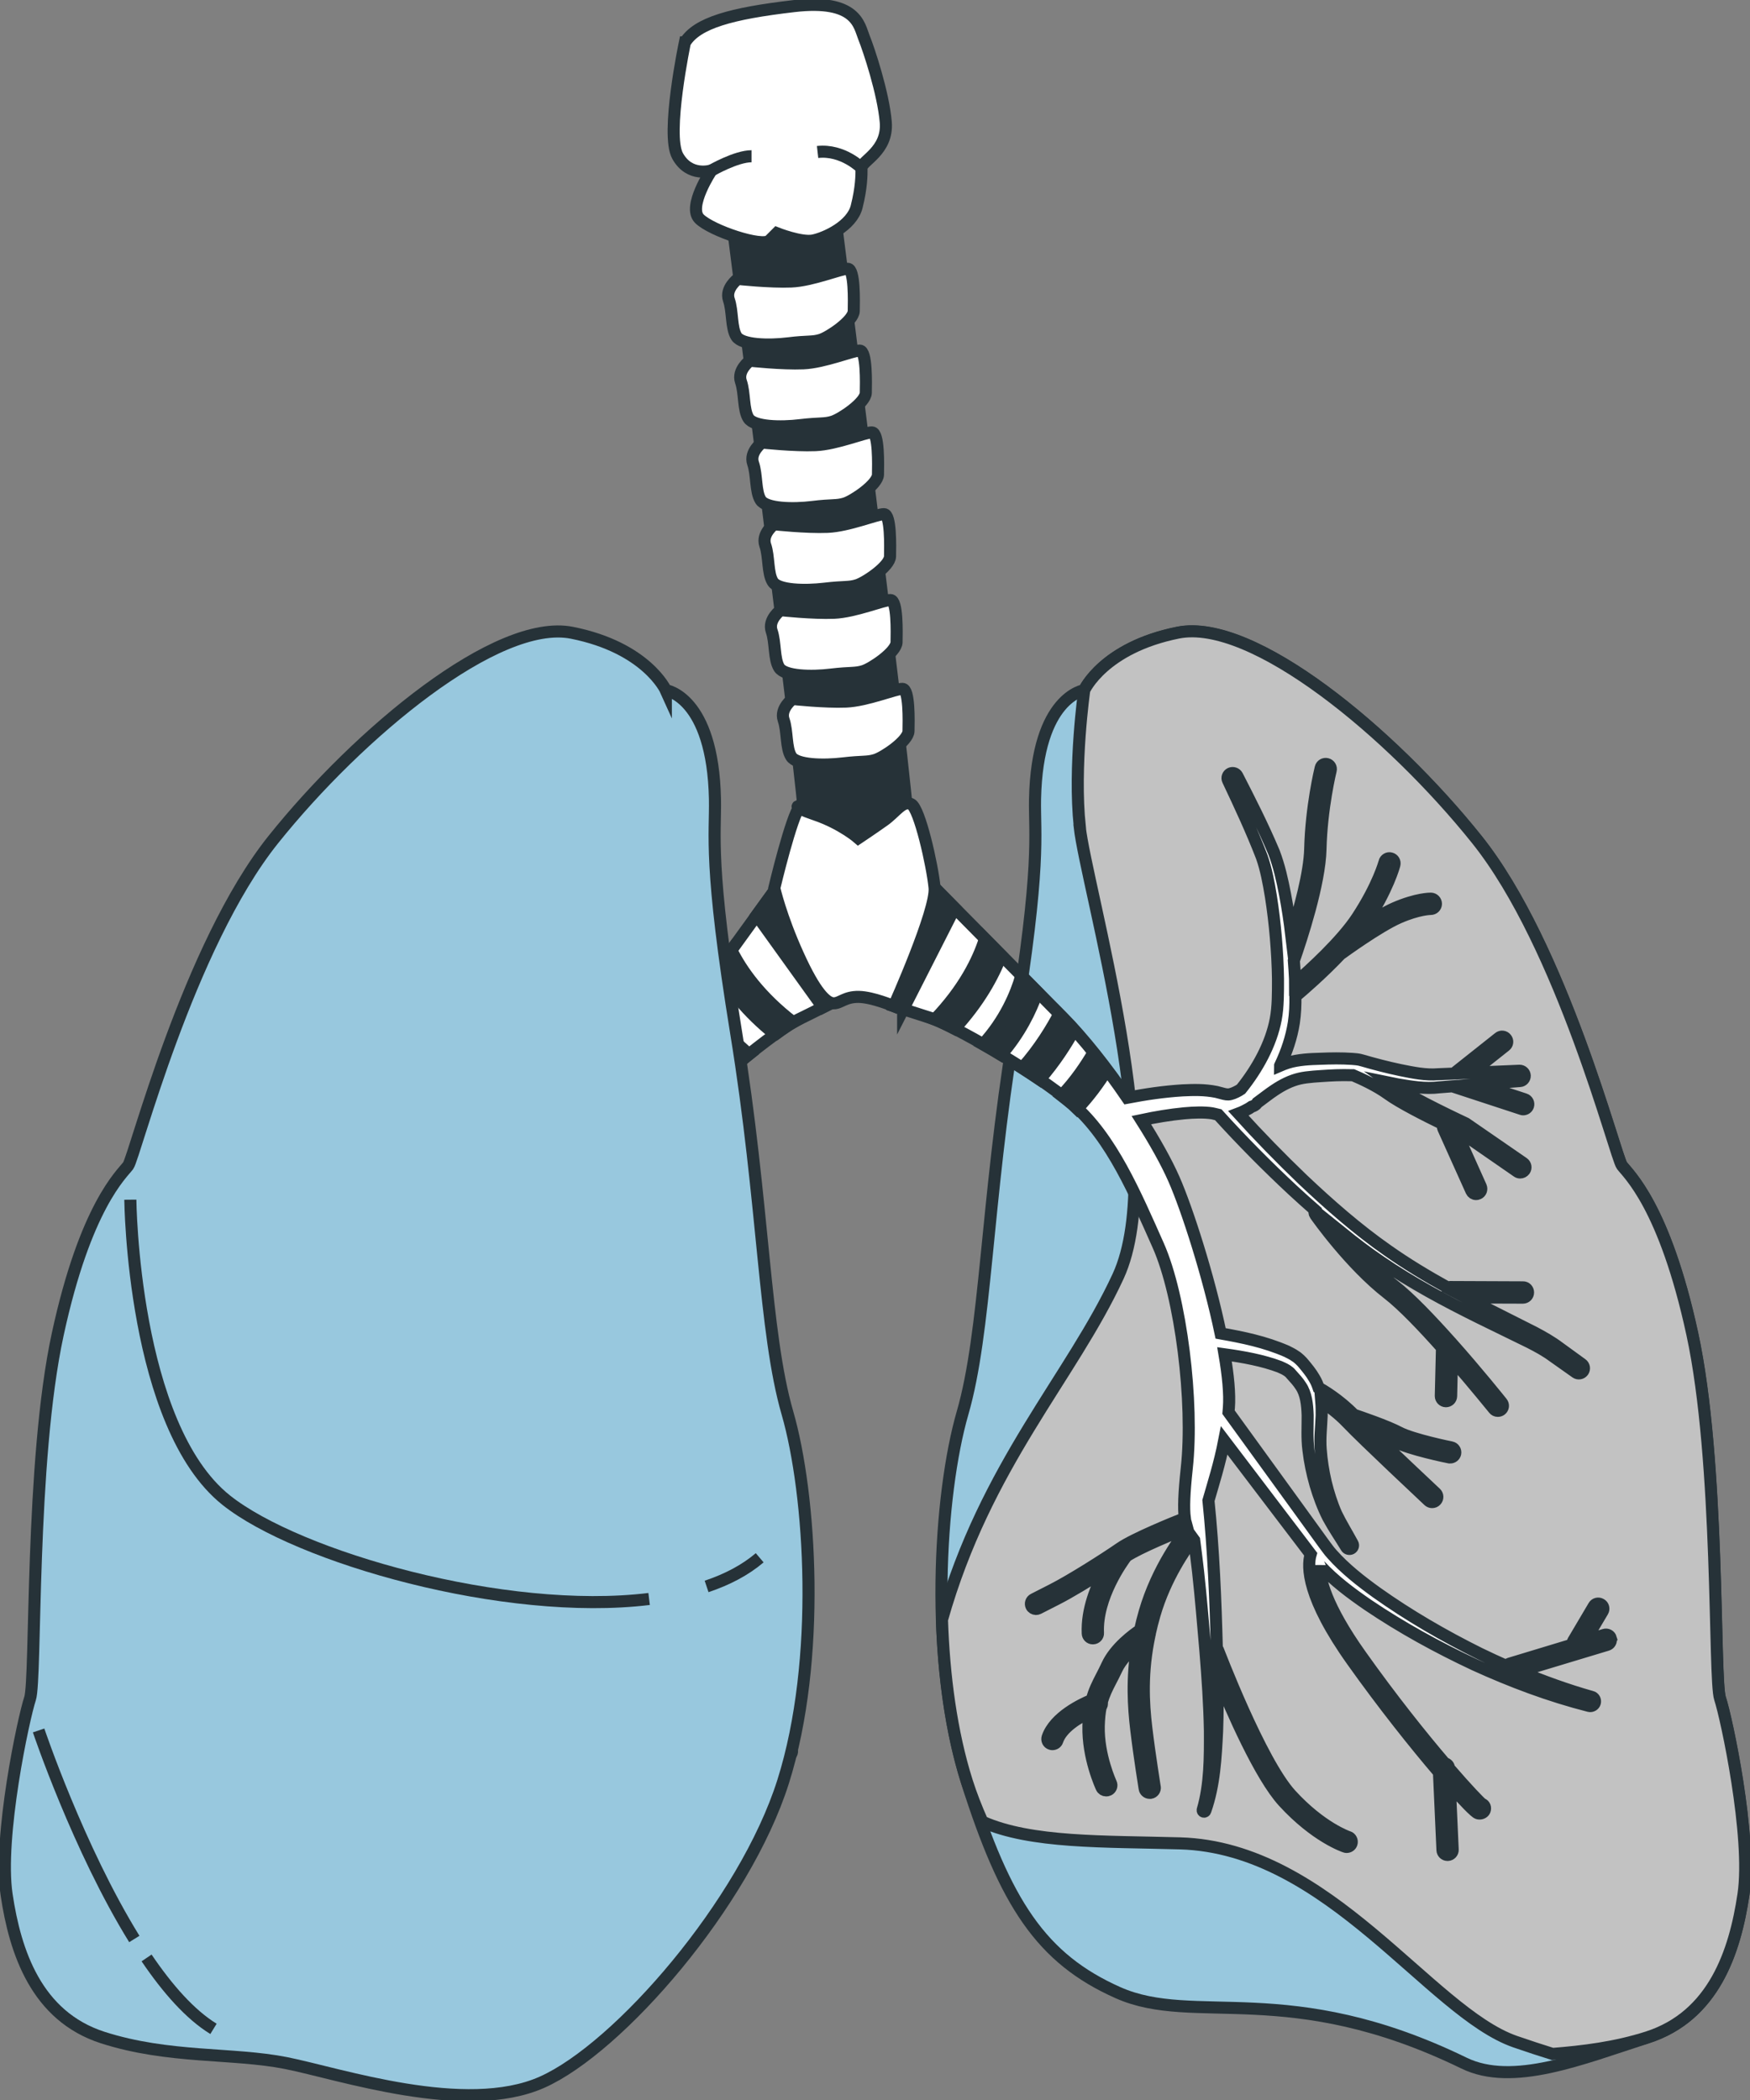 <svg width="145" height="174" viewBox="0 0 145 174" fill="none" xmlns="http://www.w3.org/2000/svg">
<rect x="0" y="0" width="145" height="174" fill="#808080" stroke="none"/>
<g id="Lungs" clip-path="url(#clip0_1_5420)">
<g id="Group">
<path id="Vector" d="M89.83 57.198C89.83 57.198 91.418 53.663 97.607 52.431C103.796 51.191 115.287 60.732 122.355 69.565C129.422 78.397 133.847 95.877 134.378 96.585C134.91 97.294 137.916 99.943 140.213 110.538C142.51 121.134 141.978 139.153 142.51 140.74C143.042 142.326 145.161 152.221 144.452 156.987C143.743 161.754 141.978 167.052 136.498 168.823C131.018 170.586 125.345 172.913 121.299 170.941C106.786 163.879 99.009 167.937 92.642 165.111C86.276 162.285 83.294 157.696 80.111 147.624C76.928 137.559 77.814 123.783 79.757 117.068C81.699 110.353 81.699 99.758 83.996 85.627C86.292 71.497 85.704 69.218 85.76 66.199C85.938 57.721 89.83 57.19 89.83 57.19V57.198Z" fill="#98C8DE" stroke="#263238" stroke-miterlimit="10"/>
<path id="Vector_2" d="M89.459 68.494C89.991 73.437 96.881 96.577 92.642 105.756C88.774 114.129 81.682 121.352 78.048 134.202C78.201 138.807 78.813 143.517 80.111 147.615C80.457 148.702 80.893 149.821 81.392 150.941C85.413 152.736 91.474 152.559 97.775 152.736C110.146 153.09 118.454 166.689 125.53 169.161C126.65 169.548 127.681 169.886 128.64 170.184C131.163 169.982 133.814 169.668 136.506 168.807C141.986 167.044 143.75 161.746 144.46 156.971C145.169 152.205 143.049 142.309 142.517 140.723C141.986 139.137 142.517 121.118 140.221 110.522C137.924 99.927 134.918 97.278 134.386 96.569C133.854 95.861 129.438 78.381 122.363 69.549C115.295 60.716 103.803 51.183 97.614 52.415C91.425 53.655 89.838 57.181 89.838 57.181C89.838 57.181 88.935 63.542 89.467 68.486L89.459 68.494Z" fill="#C2C2C2" stroke="#263238" stroke-miterlimit="10"/>
</g>
<g id="Group_2">
<g id="Group_3">
<path id="Vector_3" d="M133.468 135.739C133.404 135.514 133.162 135.385 132.936 135.458L131.349 135.941L132.791 133.509C132.912 133.308 132.847 133.042 132.638 132.929C132.436 132.809 132.171 132.873 132.058 133.082L130.357 135.957C130.301 136.053 130.285 136.166 130.309 136.263L125.071 137.849C124.966 137.881 124.885 137.954 124.829 138.042C124.08 137.712 123.338 137.366 122.605 137.012C119.639 135.538 116.746 133.863 114.063 131.955C112.733 130.997 111.427 129.966 110.38 128.791C110.106 128.493 109.92 128.211 109.663 127.873L108.929 126.859L107.455 124.822L101.789 117.004C101.797 116.883 101.813 116.762 101.822 116.641C101.91 115.506 101.757 113.952 101.459 112.213C103.03 112.43 104.626 112.72 106.02 113.244C106.205 113.332 106.415 113.413 106.56 113.509C106.641 113.558 106.721 113.606 106.761 113.646C106.81 113.686 106.874 113.727 106.955 113.831C107.277 114.186 107.575 114.508 107.785 114.846C108.22 115.49 108.317 116.351 108.349 117.261C108.357 118.147 108.285 119.178 108.414 120.152C108.526 121.126 108.728 122.084 108.994 123.018C109.268 123.952 109.606 124.862 110.049 125.739C110.533 126.633 111.049 127.366 111.548 128.195C111.629 128.332 111.806 128.38 111.951 128.308C112.096 128.227 112.153 128.05 112.072 127.905C111.629 127.084 111.097 126.223 110.718 125.434C110.348 124.596 110.066 123.702 109.848 122.809C109.638 121.907 109.493 120.989 109.429 120.079C109.356 119.161 109.469 118.292 109.509 117.277C109.509 116.907 109.51 116.513 109.477 116.11C110.049 116.488 110.888 117.092 111.637 117.881C112.991 119.306 118.156 124.137 118.374 124.347C118.455 124.419 118.551 124.459 118.656 124.459C118.777 124.459 118.89 124.419 118.978 124.322C119.14 124.153 119.132 123.88 118.962 123.719C118.922 123.678 115.642 120.611 113.587 118.614C114.304 118.88 115.078 119.194 115.562 119.451C116.754 120.079 119.937 120.731 120.074 120.756C120.099 120.756 120.123 120.756 120.147 120.764C120.348 120.764 120.534 120.627 120.574 120.426C120.622 120.192 120.469 119.975 120.244 119.926C120.211 119.926 117.044 119.274 115.956 118.702C114.893 118.139 112.652 117.382 112.177 117.221C110.944 115.957 109.582 115.16 109.252 114.983C109.163 114.717 109.058 114.459 108.905 114.21C108.631 113.727 108.301 113.34 107.994 112.97C107.866 112.809 107.543 112.487 107.326 112.366C107.084 112.189 106.85 112.092 106.608 111.963C104.787 111.174 102.99 110.812 101.137 110.482C100.145 105.724 98.364 100.184 97.268 97.696C96.656 96.303 95.697 94.588 94.569 92.809C95.745 92.559 96.938 92.358 98.115 92.245C98.92 92.173 99.75 92.141 100.435 92.245C100.508 92.254 100.701 92.31 100.943 92.366C102.917 94.54 104.964 96.609 107.108 98.606C107.712 99.162 108.325 99.717 108.945 100.257C108.897 100.385 108.897 100.538 108.986 100.659C109.099 100.828 111.879 104.765 114.981 107.173C116.222 108.131 117.915 109.91 119.478 111.666L119.381 115.667C119.381 115.901 119.559 116.094 119.8 116.102C120.034 116.102 120.228 115.925 120.236 115.683L120.308 112.608C122.202 114.781 123.741 116.706 123.773 116.738C123.854 116.843 123.975 116.899 124.096 116.899C124.192 116.899 124.289 116.875 124.37 116.81C124.555 116.665 124.587 116.4 124.434 116.215C124.297 116.046 122.42 113.694 120.252 111.263C120.228 111.231 120.203 111.199 120.171 111.174C118.559 109.371 116.811 107.527 115.497 106.513C113.869 105.249 112.306 103.501 111.21 102.165C112.241 102.994 113.289 103.799 114.393 104.54C116.988 106.319 119.752 107.793 122.548 109.178L126.731 111.223C127.424 111.577 128.061 111.923 128.673 112.374L130.575 113.719C130.768 113.856 131.026 113.807 131.163 113.622C131.3 113.429 131.26 113.163 131.066 113.026L129.181 111.657C128.552 111.182 127.827 110.772 127.142 110.41L122.976 108.308C122.46 108.042 121.952 107.777 121.436 107.503L126.183 107.519C126.417 107.519 126.61 107.334 126.61 107.092C126.61 106.859 126.433 106.658 126.183 106.666L120.123 106.641C120.058 106.641 120.002 106.658 119.946 106.682C118.245 105.74 116.585 104.741 115.006 103.63C112.491 101.875 110.17 99.838 107.93 97.72C106.101 95.965 104.32 94.138 102.619 92.261C102.942 92.141 103.224 91.988 103.49 91.843C103.562 91.794 103.635 91.746 103.707 91.698C103.876 91.65 104.046 91.561 104.159 91.408C104.167 91.392 104.183 91.376 104.191 91.36C104.69 90.997 105.134 90.635 105.601 90.329C106.262 89.886 106.947 89.54 107.672 89.371C108.357 89.21 109.276 89.178 110.098 89.121C110.517 89.097 110.936 89.081 111.347 89.081C111.548 89.081 111.758 89.081 111.951 89.089H112.104C112.806 89.387 114.047 89.951 115.014 90.651C115.989 91.36 118.14 92.455 119.591 93.155C119.543 93.26 119.535 93.389 119.591 93.51L121.92 98.687C121.992 98.84 122.137 98.936 122.299 98.936C122.363 98.936 122.42 98.928 122.484 98.896C122.702 98.799 122.79 98.55 122.702 98.332L120.59 93.622C120.84 93.743 121.001 93.815 121.025 93.823L125.724 97.076C125.796 97.125 125.877 97.149 125.957 97.149C126.094 97.149 126.231 97.084 126.32 96.964C126.457 96.77 126.409 96.505 126.215 96.368L121.452 93.083C121.404 93.059 116.98 91.005 115.537 89.959C115.425 89.878 115.312 89.806 115.199 89.725C115.4 89.766 115.594 89.806 115.795 89.846C116.907 90.031 118.06 90.241 119.293 90.088L120.332 90.007L126.078 91.891C126.118 91.907 126.159 91.915 126.199 91.915C126.384 91.915 126.554 91.803 126.61 91.626C126.683 91.4 126.562 91.159 126.336 91.086L122.532 89.838L125.925 89.572H125.941C126.167 89.556 126.344 89.355 126.336 89.129C126.328 88.896 126.127 88.711 125.893 88.719L121.904 88.888L124.724 86.65C124.91 86.505 124.942 86.239 124.789 86.054C124.644 85.869 124.378 85.837 124.192 85.989L120.63 88.816C120.582 88.856 120.55 88.904 120.518 88.952L119.156 89.009C118.156 89.097 117.085 88.88 116.013 88.662C114.941 88.437 113.861 88.155 112.814 87.849L112.862 87.865C112.596 87.785 112.54 87.793 112.403 87.769L112.048 87.737C111.814 87.721 111.597 87.712 111.371 87.704C110.928 87.688 110.485 87.696 110.049 87.704C109.163 87.745 108.357 87.721 107.358 87.898C106.898 87.978 106.471 88.123 106.06 88.3C106.06 88.284 106.076 88.268 106.085 88.252C106.608 87.149 107.011 85.973 107.205 84.733C107.318 83.977 107.342 83.268 107.334 82.559C107.93 82.06 109.582 80.635 111.105 79.025C111.113 79.025 111.129 79.025 111.137 79.017C111.17 78.993 114.2 76.779 115.908 76.03C117.544 75.313 118.535 75.313 118.543 75.313C118.777 75.313 118.97 75.136 118.978 74.894C118.978 74.661 118.801 74.468 118.559 74.46C118.511 74.46 117.399 74.444 115.562 75.241C114.828 75.563 113.901 76.118 113.039 76.666C113.08 76.609 113.12 76.545 113.16 76.489C114.989 73.711 115.521 71.722 115.537 71.642C115.594 71.416 115.465 71.183 115.231 71.126C115.006 71.062 114.772 71.207 114.715 71.432C114.715 71.448 114.192 73.373 112.451 76.022C111.153 77.994 108.575 80.345 107.309 81.44C107.309 81.32 107.309 81.207 107.301 81.086C107.277 80.587 107.245 80.096 107.205 79.597C107.825 77.817 109.348 73.204 109.413 70.346C109.493 66.948 110.251 63.856 110.259 63.824C110.315 63.598 110.178 63.365 109.945 63.309C109.719 63.252 109.485 63.389 109.429 63.623C109.397 63.751 108.647 66.835 108.559 70.329C108.51 72.342 107.672 75.37 106.995 77.511C106.858 76.36 106.689 75.217 106.471 74.081C106.246 72.922 105.996 71.771 105.553 70.611C104.634 68.429 103.586 66.368 102.515 64.283C102.41 64.081 102.16 63.993 101.95 64.09C101.741 64.186 101.644 64.444 101.749 64.653C102.74 66.746 103.723 68.864 104.545 70.99C104.908 72.012 105.118 73.147 105.303 74.275C105.48 75.402 105.617 76.545 105.714 77.688C105.811 78.832 105.875 79.975 105.891 81.118C105.891 82.254 105.899 83.421 105.706 84.444C105.311 86.537 104.167 88.574 102.837 90.233C102.772 90.273 102.708 90.321 102.643 90.361C102.329 90.538 102.023 90.667 101.781 90.683C101.515 90.683 101.443 90.643 100.79 90.474C99.783 90.273 98.888 90.305 97.986 90.345C96.414 90.442 94.907 90.667 93.392 90.957C91.7 88.477 89.774 86.03 88.033 84.275C84.616 80.82 77.444 73.55 77.444 73.55L74.067 83.365C74.067 83.365 75.574 83.864 77.186 84.371C78.806 84.878 85.704 88.759 88.903 91.513C92.103 94.266 94.085 98.968 95.971 103.203C97.849 107.439 98.928 116.199 98.332 121.657C98.106 123.759 98.066 124.983 98.171 125.788C97.228 126.158 93.956 127.487 92.804 128.284C91.466 129.21 88.678 130.973 87.179 131.73L85.648 132.511C85.438 132.615 85.358 132.873 85.462 133.082C85.535 133.227 85.68 133.308 85.833 133.316C85.897 133.316 85.97 133.3 86.034 133.268L87.566 132.487C88.597 131.963 90.217 130.981 91.579 130.111C90.846 131.44 90.04 133.364 90.128 135.345C90.136 135.57 90.322 135.747 90.539 135.747C90.547 135.747 90.555 135.747 90.572 135.747C90.805 135.739 90.991 135.538 90.975 135.305C90.838 132.342 93.013 129.363 93.328 128.944C94.4 128.227 97.341 127.028 98.364 126.617C98.372 126.649 98.388 126.673 98.397 126.706C98.002 127.189 95.906 129.894 94.843 133.565C94.698 134.073 94.569 134.572 94.464 135.063C93.948 135.409 92.393 136.528 91.732 137.978C91.571 138.324 91.418 138.63 91.265 138.92C90.95 139.532 90.66 140.095 90.459 140.86C89.653 141.19 87.372 142.261 86.8 143.952C86.728 144.177 86.84 144.419 87.066 144.491C87.106 144.507 87.155 144.515 87.195 144.515C87.372 144.515 87.55 144.411 87.606 144.226C87.977 143.131 89.371 142.309 90.265 141.883C90.225 142.221 90.193 142.583 90.185 143.002C90.12 145.635 91.232 148.01 91.273 148.106C91.345 148.259 91.49 148.348 91.651 148.348C91.716 148.348 91.78 148.34 91.845 148.308C92.054 148.211 92.151 147.953 92.046 147.744C92.038 147.72 90.983 145.449 91.039 143.018C91.055 142.382 91.112 141.867 91.2 141.432C91.289 141.327 91.329 141.182 91.289 141.045C91.466 140.385 91.724 139.878 92.014 139.314C92.175 139.008 92.336 138.694 92.506 138.332C92.884 137.511 93.634 136.786 94.23 136.303C93.771 139.097 93.924 141.44 94.142 143.267C94.432 145.699 94.843 148.171 94.843 148.195C94.875 148.396 95.052 148.549 95.254 148.549C95.278 148.549 95.31 148.549 95.334 148.549C95.568 148.509 95.721 148.292 95.681 148.058C95.681 148.034 95.27 145.586 94.98 143.171C94.73 141.069 94.593 138.549 95.246 135.474C95.27 135.417 95.278 135.361 95.278 135.305C95.383 134.822 95.512 134.322 95.657 133.815C96.551 130.723 98.251 128.308 98.872 127.495C98.896 127.527 98.92 127.559 98.945 127.599C99.057 128.469 99.17 129.338 99.267 130.208C99.509 132.398 99.686 134.604 99.879 136.81C100.057 139.016 100.21 141.214 100.25 143.42C100.258 145.61 100.266 147.849 99.654 149.958C99.638 150.023 99.67 150.087 99.726 150.103C99.783 150.127 99.847 150.095 99.871 150.031C100.621 147.897 100.734 145.643 100.846 143.429C100.903 141.915 100.895 140.393 100.879 138.879C102.055 141.762 104.408 147.164 106.342 149.282C109.002 152.188 111.355 152.978 111.452 153.01C111.492 153.026 111.532 153.034 111.573 153.034C111.758 153.034 111.927 152.921 111.984 152.744C112.056 152.519 111.935 152.277 111.71 152.205C111.685 152.205 109.461 151.44 106.963 148.71C104.433 145.949 100.959 136.802 100.919 136.714C100.895 136.657 100.863 136.609 100.822 136.569C100.717 132.503 100.548 128.421 100.129 124.33C100.5 123.026 101.056 121.311 101.435 119.355L106.246 125.683L107.761 127.672L108.518 128.67C108.518 128.67 108.575 128.743 108.599 128.775C108.285 129.83 108.309 132.374 112.048 137.623C114.619 141.239 117.246 144.532 119.228 146.85L119.518 153.292C119.526 153.517 119.712 153.694 119.929 153.694C119.937 153.694 119.946 153.694 119.962 153.694C120.195 153.686 120.381 153.485 120.365 153.251L120.123 147.889C121.372 149.298 122.226 150.168 122.444 150.24C122.492 150.256 122.54 150.264 122.589 150.264C122.774 150.264 122.951 150.168 123.016 149.999C123.096 149.781 123.016 149.548 122.79 149.467C122.605 149.338 121.581 148.275 120.058 146.512V146.496C120.05 146.295 119.897 146.134 119.704 146.102C117.842 143.92 115.344 140.812 112.733 137.132C109.84 133.058 109.316 130.796 109.332 129.677C109.332 129.685 109.348 129.693 109.356 129.701C110.565 130.997 111.935 132.012 113.337 132.978C116.15 134.878 119.107 136.496 122.162 137.929C125.232 139.33 128.383 140.514 131.671 141.351C131.872 141.4 132.09 141.279 132.146 141.077C132.203 140.868 132.082 140.651 131.872 140.594H131.856C129.834 140.023 127.843 139.298 125.885 138.485L133.17 136.287C133.395 136.222 133.524 135.981 133.452 135.755L133.468 135.739Z" fill="white" stroke="#263238" stroke-miterlimit="10"/>
<path id="Vector_4" d="M74.832 83.63L79.096 75.241C78.088 74.218 77.427 73.55 77.427 73.55L74.051 83.365C74.051 83.365 74.357 83.469 74.832 83.622V83.63Z" fill="#263238" stroke="#263238" stroke-miterlimit="10"/>
<g id="Group_4">
<path id="Vector_5" d="M85.953 82.197C85.526 81.763 85.075 81.312 84.623 80.853C84.188 82.374 83.261 84.556 81.448 86.529C81.932 86.803 82.431 87.101 82.939 87.407C84.47 85.651 85.405 83.767 85.953 82.197Z" fill="#263238" stroke="#263238" stroke-miterlimit="10"/>
<path id="Vector_6" d="M79.087 85.241C81.118 83.027 82.286 80.909 82.955 79.162C82.496 78.695 82.045 78.236 81.609 77.793C81.045 79.573 79.861 81.956 77.451 84.476C77.846 84.629 78.41 84.894 79.087 85.241Z" fill="#263238" stroke="#263238" stroke-miterlimit="10"/>
<path id="Vector_7" d="M91.715 88.671C91.344 88.18 90.973 87.696 90.594 87.229C89.99 88.252 89.079 89.629 87.951 90.78C88.282 91.038 88.596 91.287 88.878 91.529C89.007 91.642 89.12 91.77 89.241 91.883C90.248 90.837 91.086 89.661 91.707 88.671H91.715Z" fill="#263238" stroke="#263238" stroke-miterlimit="10"/>
<path id="Vector_8" d="M89 85.338C88.669 84.967 88.331 84.605 88.008 84.283C87.928 84.202 87.839 84.114 87.759 84.033C87.195 85.112 86.171 86.843 84.696 88.502C85.188 88.816 85.671 89.138 86.139 89.452C87.436 87.962 88.379 86.457 89 85.338Z" fill="#263238" stroke="#263238" stroke-miterlimit="10"/>
</g>
</g>
<g id="Group_5">
<path id="Vector_9" d="M18.156 143.888C18.188 143.654 18.406 143.493 18.64 143.525L20.284 143.759L18.487 141.569C18.341 141.384 18.366 141.118 18.543 140.973C18.72 140.828 18.994 140.852 19.139 141.029L21.259 143.606C21.331 143.694 21.355 143.799 21.355 143.904L26.771 144.669C26.884 144.685 26.972 144.741 27.037 144.821C27.73 144.379 28.407 143.928 29.084 143.469C31.791 141.561 34.394 139.467 36.756 137.173C37.924 136.021 39.06 134.805 39.915 133.485C40.14 133.147 40.285 132.841 40.487 132.463L41.059 131.343L42.203 129.113L46.611 120.522C46.579 120.401 46.547 120.289 46.523 120.168C46.265 119.065 46.176 117.503 46.209 115.732C44.685 116.182 43.154 116.714 41.857 117.447C41.688 117.559 41.494 117.672 41.365 117.793C41.293 117.849 41.22 117.914 41.188 117.962C41.148 118.01 41.091 118.058 41.019 118.171C40.761 118.566 40.511 118.936 40.358 119.298C40.028 119.999 40.06 120.868 40.172 121.778C40.301 122.656 40.527 123.662 40.551 124.645C40.592 125.627 40.535 126.601 40.414 127.567C40.285 128.533 40.092 129.483 39.786 130.417C39.439 131.376 39.044 132.181 38.674 133.066C38.609 133.211 38.448 133.292 38.295 133.235C38.142 133.179 38.061 133.01 38.117 132.849C38.432 131.971 38.827 131.037 39.085 130.192C39.326 129.306 39.463 128.38 39.544 127.463C39.617 126.537 39.624 125.611 39.544 124.701C39.471 123.783 39.238 122.938 39.044 121.947C38.98 121.577 38.923 121.19 38.899 120.788C38.392 121.247 37.658 121.971 37.03 122.865C35.901 124.475 31.534 130.039 31.348 130.273C31.284 130.361 31.187 130.409 31.09 130.425C30.977 130.45 30.849 130.425 30.752 130.345C30.567 130.2 30.534 129.934 30.679 129.749C30.712 129.701 33.484 126.174 35.216 123.888C34.547 124.258 33.83 124.685 33.395 125.015C32.315 125.82 29.261 126.947 29.132 126.996C29.108 127.004 29.084 127.012 29.06 127.012C28.858 127.044 28.657 126.939 28.584 126.738C28.503 126.521 28.616 126.271 28.834 126.19C28.866 126.182 31.896 125.055 32.879 124.331C33.846 123.614 35.942 122.519 36.393 122.285C37.416 120.852 38.649 119.854 38.94 119.628C38.988 119.355 39.052 119.081 39.165 118.807C39.367 118.284 39.633 117.849 39.874 117.447C39.971 117.269 40.253 116.899 40.447 116.746C40.664 116.537 40.882 116.4 41.099 116.239C42.783 115.184 44.5 114.556 46.289 113.944C46.547 109.097 47.458 103.34 48.167 100.716C48.562 99.25 49.247 97.406 50.093 95.474C48.892 95.41 47.675 95.394 46.507 95.458C45.701 95.514 44.871 95.603 44.218 95.82C44.145 95.844 43.96 95.925 43.734 96.014C42.115 98.461 40.406 100.82 38.593 103.115C38.077 103.759 37.562 104.395 37.03 105.023C37.102 105.144 37.118 105.289 37.054 105.426C36.965 105.611 34.822 109.918 32.122 112.777C31.042 113.912 29.64 115.925 28.358 117.905L29.06 121.843C29.1 122.076 28.947 122.294 28.713 122.334C28.479 122.374 28.262 122.221 28.221 121.988L27.681 118.952C26.142 121.384 24.909 123.525 24.885 123.566C24.821 123.678 24.708 123.751 24.587 123.775C24.49 123.791 24.394 123.775 24.305 123.727C24.104 123.606 24.031 123.348 24.144 123.147C24.248 122.962 25.756 120.353 27.52 117.616C27.537 117.575 27.561 117.543 27.585 117.511C28.898 115.482 30.357 113.397 31.493 112.197C32.912 110.699 34.193 108.735 35.071 107.245C34.177 108.22 33.258 109.178 32.291 110.079C29.994 112.229 27.488 114.113 24.942 115.901L21.122 118.558C20.493 119.017 19.913 119.451 19.373 119.991L17.697 121.609C17.528 121.77 17.262 121.77 17.101 121.609C16.931 121.44 16.939 121.174 17.101 121.005L18.753 119.363C19.3 118.799 19.961 118.284 20.582 117.817L24.378 115.104C24.845 114.765 25.312 114.419 25.772 114.073L21.09 114.814C20.856 114.854 20.638 114.693 20.606 114.459C20.566 114.226 20.719 114.001 20.961 113.976L26.948 113.026C27.013 113.018 27.077 113.026 27.134 113.042C28.665 111.851 30.156 110.619 31.55 109.274C33.766 107.157 35.748 104.79 37.642 102.358C39.181 100.345 40.664 98.268 42.058 96.159C41.72 96.094 41.413 95.981 41.14 95.877C41.059 95.836 40.986 95.804 40.906 95.764C40.729 95.74 40.551 95.675 40.414 95.547C40.398 95.531 40.39 95.522 40.374 95.506C39.826 95.225 39.326 94.935 38.827 94.701C38.101 94.363 37.376 94.129 36.635 94.065C35.934 94.017 35.023 94.121 34.201 94.186C33.782 94.226 33.371 94.275 32.96 94.331C32.758 94.363 32.557 94.395 32.364 94.436L32.211 94.468C31.558 94.862 30.422 95.603 29.567 96.448C28.713 97.294 26.747 98.703 25.425 99.613C25.49 99.709 25.522 99.838 25.482 99.959L23.974 105.426C23.926 105.587 23.797 105.699 23.636 105.732C23.572 105.74 23.515 105.74 23.451 105.724C23.225 105.659 23.088 105.426 23.153 105.2L24.523 100.224C24.289 100.377 24.144 100.482 24.12 100.49L19.969 104.419C19.905 104.476 19.832 104.516 19.752 104.532C19.615 104.556 19.47 104.516 19.365 104.403C19.204 104.234 19.212 103.96 19.381 103.799L23.588 99.822C23.628 99.798 27.698 97.084 28.955 95.836C29.052 95.74 29.156 95.651 29.261 95.555C29.068 95.627 28.882 95.7 28.689 95.764C27.617 96.118 26.505 96.497 25.264 96.537L24.224 96.617L18.833 99.347C18.833 99.347 18.753 99.379 18.712 99.387C18.535 99.419 18.341 99.331 18.261 99.162C18.156 98.952 18.237 98.695 18.446 98.59L22.016 96.778L18.624 97.036H18.608C18.382 97.052 18.18 96.891 18.156 96.658C18.132 96.424 18.301 96.215 18.535 96.191L22.5 95.756L19.373 93.969C19.172 93.856 19.099 93.59 19.212 93.389C19.325 93.188 19.591 93.115 19.792 93.228L23.741 95.482C23.797 95.514 23.837 95.555 23.87 95.603L25.224 95.45C26.223 95.386 27.246 95.015 28.278 94.629C29.301 94.242 30.325 93.799 31.316 93.341L31.268 93.365C31.517 93.244 31.574 93.244 31.711 93.204L32.057 93.115C32.283 93.059 32.501 93.018 32.718 92.978C33.153 92.898 33.589 92.833 34.024 92.777C34.902 92.68 35.7 92.535 36.715 92.559C37.183 92.576 37.626 92.648 38.061 92.761C38.053 92.745 38.045 92.737 38.029 92.721C37.344 91.706 36.764 90.603 36.385 89.411C36.159 88.679 36.03 87.978 35.926 87.286C35.257 86.883 33.403 85.724 31.663 84.363C31.654 84.363 31.638 84.363 31.63 84.363C31.598 84.347 28.262 82.616 26.465 82.141C24.732 81.682 23.757 81.835 23.757 81.835C23.523 81.875 23.306 81.722 23.265 81.489C23.225 81.255 23.378 81.038 23.612 80.998C23.66 80.99 24.756 80.804 26.69 81.32C27.464 81.521 28.471 81.932 29.398 82.35C29.35 82.302 29.293 82.246 29.253 82.197C27.021 79.725 26.199 77.85 26.166 77.769C26.07 77.552 26.166 77.302 26.384 77.213C26.602 77.117 26.852 77.213 26.94 77.431C26.948 77.447 27.754 79.275 29.882 81.626C31.469 83.381 34.37 85.305 35.789 86.199C35.773 86.086 35.764 85.965 35.748 85.853C35.692 85.362 35.66 84.862 35.619 84.371C34.733 82.704 32.525 78.373 32.025 75.563C31.429 72.213 30.212 69.275 30.196 69.243C30.107 69.025 30.212 68.775 30.422 68.687C30.631 68.598 30.889 68.703 30.977 68.912C31.026 69.033 32.243 71.964 32.855 75.41C33.21 77.391 34.499 80.257 35.49 82.27C35.45 81.11 35.442 79.959 35.49 78.8C35.539 77.616 35.611 76.441 35.877 75.233C36.458 72.938 37.175 70.74 37.916 68.518C37.989 68.3 38.222 68.18 38.44 68.244C38.666 68.308 38.794 68.55 38.73 68.775C38.069 70.998 37.416 73.236 36.933 75.466C36.731 76.529 36.691 77.689 36.683 78.832C36.683 79.975 36.723 81.126 36.796 82.27C36.877 83.413 36.989 84.556 37.142 85.692C37.304 86.811 37.481 87.97 37.827 88.953C38.537 90.957 39.979 92.801 41.55 94.242C41.623 94.275 41.696 94.307 41.76 94.339C42.099 94.46 42.421 94.548 42.655 94.524C42.92 94.492 42.977 94.436 43.597 94.17C44.565 93.824 45.451 93.711 46.353 93.614C47.917 93.469 49.44 93.461 50.987 93.526C52.285 90.82 53.816 88.099 55.266 86.102C58.119 82.165 64.099 73.896 64.099 73.896L68.934 83.083C68.934 83.083 67.524 83.808 66.001 84.548C64.478 85.289 58.248 90.184 55.508 93.389C52.768 96.593 51.519 101.545 50.302 106.022C49.085 110.49 49.359 119.314 50.778 124.612C51.326 126.657 51.543 127.857 51.568 128.67C52.559 128.896 55.992 129.709 57.257 130.321C58.724 131.029 61.746 132.35 63.341 132.873L64.977 133.413C65.203 133.485 65.324 133.727 65.251 133.952C65.203 134.105 65.074 134.21 64.921 134.234C64.856 134.242 64.784 134.234 64.711 134.218L63.075 133.678C61.979 133.316 60.231 132.591 58.748 131.939C59.675 133.139 60.763 134.926 60.972 136.899C60.996 137.124 60.843 137.326 60.626 137.366C60.617 137.366 60.609 137.366 60.593 137.366C60.359 137.39 60.15 137.221 60.126 136.987C59.812 134.041 57.209 131.432 56.83 131.062C55.661 130.514 52.567 129.773 51.503 129.532C51.503 129.564 51.487 129.596 51.487 129.62C51.946 130.039 54.436 132.398 56.048 135.86C56.274 136.343 56.475 136.818 56.653 137.277C57.217 137.543 58.925 138.413 59.795 139.741C60.005 140.063 60.206 140.337 60.4 140.603C60.803 141.158 61.181 141.673 61.496 142.398C62.342 142.607 64.76 143.316 65.582 144.902C65.686 145.111 65.606 145.369 65.396 145.474C65.356 145.498 65.316 145.506 65.275 145.514C65.098 145.546 64.913 145.458 64.824 145.288C64.292 144.266 62.785 143.662 61.842 143.372C61.931 143.694 62.02 144.049 62.092 144.459C62.551 147.052 61.826 149.564 61.794 149.668C61.746 149.829 61.617 149.942 61.464 149.966C61.399 149.974 61.335 149.974 61.27 149.958C61.044 149.894 60.916 149.652 60.98 149.427C60.98 149.403 61.689 147.003 61.262 144.604C61.149 143.976 61.012 143.477 60.859 143.058C60.754 142.97 60.69 142.833 60.706 142.688C60.432 142.06 60.102 141.601 59.723 141.094C59.521 140.82 59.312 140.53 59.086 140.2C58.587 139.443 57.74 138.847 57.072 138.453C57.95 141.142 58.16 143.485 58.216 145.329C58.297 147.776 58.272 150.28 58.272 150.305C58.272 150.514 58.119 150.683 57.926 150.715C57.902 150.715 57.869 150.715 57.845 150.715C57.611 150.715 57.418 150.522 57.426 150.288C57.426 150.264 57.458 147.784 57.37 145.353C57.297 143.243 57.047 140.731 55.935 137.785C55.903 137.736 55.887 137.68 55.879 137.623C55.702 137.165 55.5 136.69 55.275 136.206C53.921 133.292 51.866 131.158 51.132 130.45C51.116 130.49 51.092 130.522 51.076 130.562C51.092 131.44 51.116 132.318 51.157 133.187C51.253 135.385 51.406 137.599 51.559 139.805C51.721 142.012 51.906 144.21 52.196 146.392C52.518 148.557 52.857 150.772 53.784 152.76C53.808 152.825 53.784 152.889 53.735 152.913C53.679 152.945 53.606 152.921 53.582 152.865C52.518 150.876 52.059 148.654 51.608 146.488C51.318 144.999 51.092 143.501 50.883 141.995C50.157 145.023 48.65 150.723 47.063 153.106C44.879 156.383 42.671 157.519 42.582 157.567C42.542 157.583 42.502 157.599 42.461 157.607C42.284 157.639 42.09 157.551 42.01 157.382C41.905 157.172 41.986 156.915 42.195 156.81C42.219 156.802 44.307 155.715 46.353 152.639C48.433 149.524 50.48 139.958 50.496 139.862C50.512 139.805 50.536 139.749 50.568 139.701C50.053 135.667 49.601 131.601 49.392 127.503C48.819 126.271 48.022 124.661 47.345 122.785L43.549 129.765L42.356 131.963L41.76 133.066C41.76 133.066 41.712 133.147 41.696 133.187C42.171 134.177 42.526 136.698 39.641 142.454C37.65 146.424 35.555 150.071 33.951 152.664L34.644 159.073C34.668 159.298 34.515 159.499 34.298 159.54C34.29 159.54 34.282 159.54 34.266 159.54C34.032 159.564 33.822 159.395 33.798 159.161L33.226 153.823C32.211 155.409 31.493 156.391 31.292 156.504C31.252 156.528 31.203 156.544 31.155 156.552C30.977 156.585 30.776 156.512 30.687 156.351C30.575 156.142 30.623 155.908 30.832 155.796C31.002 155.643 31.848 154.435 33.081 152.462V152.446C33.057 152.245 33.186 152.068 33.363 152.003C34.87 149.564 36.86 146.118 38.891 142.076C41.132 137.607 41.301 135.297 41.115 134.186C41.115 134.194 41.099 134.21 41.099 134.218C40.1 135.683 38.899 136.899 37.666 138.058C35.176 140.361 32.501 142.414 29.704 144.29C26.884 146.142 23.95 147.792 20.824 149.121C20.63 149.201 20.404 149.121 20.316 148.92C20.227 148.726 20.316 148.493 20.509 148.404H20.525C22.435 147.535 24.297 146.512 26.102 145.409L18.567 144.338C18.334 144.306 18.172 144.089 18.204 143.855L18.156 143.888Z" fill="white" stroke="#263238" stroke-miterlimit="10"/>
<path id="Vector_10" d="M68.184 83.469L62.696 75.829C63.534 74.669 64.082 73.912 64.082 73.912L68.918 83.099C68.918 83.099 68.627 83.244 68.184 83.469Z" fill="#263238" stroke="#263238" stroke-miterlimit="10"/>
<g id="Group_6">
<path id="Vector_11" d="M56.967 83.751C57.321 83.252 57.7 82.745 58.079 82.221C58.74 83.655 59.989 85.668 62.084 87.35C61.649 87.696 61.198 88.067 60.746 88.445C58.965 86.94 57.757 85.225 56.975 83.759L56.967 83.751Z" fill="#263238" stroke="#263238" stroke-miterlimit="10"/>
<path id="Vector_12" d="M64.22 85.716C61.875 83.832 60.4 81.915 59.474 80.289C59.852 79.758 60.231 79.242 60.602 78.735C61.432 80.402 62.963 82.584 65.727 84.709C65.356 84.919 64.841 85.265 64.228 85.716H64.22Z" fill="#263238" stroke="#263238" stroke-miterlimit="10"/>
<path id="Vector_13" d="M52.261 91.022C52.551 90.482 52.849 89.943 53.147 89.427C53.897 90.345 55.009 91.569 56.298 92.535C56.008 92.841 55.734 93.139 55.492 93.413C55.38 93.542 55.291 93.687 55.186 93.824C54.034 92.946 53.026 91.907 52.261 91.03V91.022Z" fill="#263238" stroke="#263238" stroke-miterlimit="10"/>
<path id="Vector_14" d="M54.437 87.318C54.711 86.899 54.985 86.497 55.251 86.126C55.315 86.038 55.388 85.933 55.46 85.845C56.185 86.827 57.459 88.381 59.167 89.798C58.732 90.184 58.305 90.571 57.886 90.957C56.379 89.677 55.21 88.332 54.429 87.326L54.437 87.318Z" fill="#263238" stroke="#263238" stroke-miterlimit="10"/>
</g>
</g>
<path id="Vector_15" d="M66.943 80.893C66.943 80.724 66.798 76.69 67 73.494C67.153 71.006 66.129 62.552 64.703 50.861L64.469 48.945C62.833 35.451 60.674 18.309 60.649 18.14L69.095 17.077C69.119 17.246 71.279 34.404 72.915 47.922L73.148 49.839C74.792 63.325 75.695 70.756 75.493 74.025C75.324 76.811 75.453 80.555 75.453 80.595L66.943 80.893Z" fill="#263238" stroke="#263238" stroke-miterlimit="10"/>
<g id="Group_7">
<path id="Vector_16" d="M56.75 3.51C56.75 3.51 55.146 11.119 56.145 12.923C57.145 14.726 58.95 14.122 58.95 14.122C58.95 14.122 56.943 17.125 57.95 18.124C58.95 19.122 63.164 20.523 63.761 19.927L64.365 19.323C64.365 19.323 66.372 20.121 67.371 19.927C68.37 19.726 70.578 18.728 70.981 17.125C71.384 15.523 71.384 14.525 71.384 13.921C71.384 13.317 73.592 12.52 73.391 10.113C73.189 7.713 71.989 4.106 71.586 3.108C71.183 2.109 70.981 -0.097 65.775 0.507C60.561 1.111 57.757 1.908 56.758 3.51H56.75Z" fill="white" stroke="#263238" stroke-miterlimit="10"/>
<path id="Vector_17" d="M58.958 14.122C58.958 14.122 60.989 12.947 62.27 12.947" stroke="#263238" stroke-miterlimit="10"/>
<path id="Vector_18" d="M71.385 13.921C71.385 13.921 69.837 12.359 67.742 12.593" stroke="#263238" stroke-miterlimit="10"/>
</g>
<path id="Vector_19" d="M61.133 23.108C61.133 23.108 60.069 23.897 60.392 24.839C60.722 25.781 60.569 27.174 61.02 27.882C61.472 28.591 63.68 28.647 65.316 28.446C66.952 28.244 67.298 28.373 67.999 28.156C68.7 27.939 70.715 26.586 70.739 25.773C70.755 24.959 70.82 22.278 70.24 22.27C69.659 22.254 67.306 23.253 65.558 23.325C63.809 23.398 61.133 23.108 61.133 23.108Z" fill="white" stroke="#263238" stroke-miterlimit="10"/>
<path id="Vector_20" d="M62.132 29.887C62.132 29.887 61.069 30.676 61.391 31.618C61.721 32.56 61.568 33.953 62.02 34.661C62.471 35.37 64.679 35.426 66.315 35.225C67.951 35.032 68.297 35.153 68.998 34.935C69.699 34.718 71.714 33.365 71.738 32.552C71.754 31.739 71.819 29.058 71.239 29.05C70.658 29.034 68.305 30.032 66.556 30.104C64.808 30.177 62.132 29.887 62.132 29.887Z" fill="white" stroke="#263238" stroke-miterlimit="10"/>
<path id="Vector_21" d="M63.14 36.666C63.14 36.666 62.076 37.455 62.399 38.397C62.729 39.339 62.576 40.732 63.027 41.441C63.479 42.149 65.687 42.206 67.323 42.005C68.959 41.803 69.305 41.932 70.006 41.715C70.707 41.497 72.722 40.145 72.746 39.331C72.762 38.518 72.827 35.837 72.246 35.829C71.666 35.813 69.313 36.811 67.564 36.884C65.816 36.956 63.14 36.666 63.14 36.666Z" fill="white" stroke="#263238" stroke-miterlimit="10"/>
<path id="Vector_22" d="M64.147 43.438C64.147 43.438 63.083 44.227 63.406 45.169C63.736 46.111 63.583 47.504 64.034 48.212C64.485 48.921 66.694 48.969 68.329 48.776C69.965 48.582 70.312 48.703 71.013 48.486C71.714 48.268 73.729 46.916 73.745 46.103C73.761 45.289 73.825 42.608 73.245 42.6C72.665 42.592 70.312 43.583 68.563 43.655C66.814 43.727 64.139 43.438 64.139 43.438H64.147Z" fill="white" stroke="#263238" stroke-miterlimit="10"/>
<path id="Vector_23" d="M64.679 50.555C64.679 50.555 63.615 51.344 63.938 52.286C64.268 53.228 64.115 54.621 64.566 55.33C65.018 56.038 67.226 56.094 68.862 55.893C70.498 55.7 70.844 55.821 71.545 55.603C72.246 55.386 74.261 54.033 74.285 53.22C74.301 52.407 74.366 49.726 73.785 49.718C73.205 49.702 70.852 50.7 69.103 50.773C67.355 50.845 64.679 50.555 64.679 50.555Z" fill="white" stroke="#263238" stroke-miterlimit="10"/>
<path id="Vector_24" d="M65.67 57.914C65.67 57.914 64.607 58.703 64.929 59.645C65.259 60.587 65.106 61.98 65.558 62.689C66.009 63.397 68.217 63.445 69.853 63.252C71.489 63.059 71.835 63.18 72.536 62.962C73.237 62.745 75.252 61.392 75.276 60.579C75.293 59.766 75.357 57.085 74.777 57.077C74.197 57.061 71.843 58.059 70.095 58.132C68.346 58.204 65.67 57.914 65.67 57.914Z" fill="white" stroke="#263238" stroke-miterlimit="10"/>
<path id="Vector_25" d="M66.283 66.771C66.283 66.771 65.348 66.746 67.548 67.495C69.748 68.244 71.118 69.444 71.118 69.444C71.118 69.444 72.303 68.655 73.254 67.978C74.204 67.302 74.809 66.272 75.502 66.634C76.195 66.996 77.251 71.682 77.436 73.55C77.621 75.418 74.059 83.365 74.059 83.365C74.059 83.365 72.327 82.624 71.166 82.6C69.998 82.576 69.635 83.147 69.055 83.131C68.475 83.115 67.556 82.278 66.122 79.106C64.679 75.925 64.155 73.59 64.155 73.59C64.155 73.59 65.582 67.568 66.299 66.771H66.283Z" fill="white" stroke="#263238" stroke-miterlimit="10"/>
</g>
<g id="Group_8">
<path id="Vector_26" d="M55.17 57.197C55.17 57.197 53.582 53.663 47.393 52.431C41.204 51.191 29.712 60.732 22.645 69.565C15.577 78.397 11.153 95.877 10.621 96.585C10.089 97.294 7.084 99.943 4.787 110.538C2.49 121.134 3.022 139.153 2.49 140.739C1.958 142.326 -0.161 152.221 0.548 156.987C1.257 161.754 3.022 167.052 8.502 168.823C13.982 170.586 19.284 170.063 23.701 170.94C28.117 171.818 38.553 175.353 44.911 172.527C51.269 169.701 61.705 157.688 64.888 147.623C68.072 137.559 67.185 123.783 65.243 117.068C63.301 110.353 63.301 99.757 61.004 85.627C58.708 71.497 59.296 69.218 59.239 66.199C59.062 57.721 55.17 57.19 55.17 57.19V57.197Z" fill="#98C8DE" stroke="#263238" stroke-miterlimit="10"/>
<path id="Vector_27" d="M58.546 131.448C60.254 130.876 61.745 130.095 62.946 129.073" stroke="#263238" stroke-miterlimit="10"/>
<path id="Vector_28" d="M10.799 99.403C10.799 99.403 10.976 118.123 18.753 124.306C24.684 129.025 41.833 133.944 53.784 132.487" stroke="#263238" stroke-miterlimit="10"/>
<path id="Vector_29" d="M12.145 162.229C13.869 164.773 15.747 166.915 17.689 168.106" stroke="#263238" stroke-miterlimit="10"/>
<path id="Vector_30" d="M3.199 143.38C3.199 143.38 6.487 153.155 11.129 160.659" stroke="#263238" stroke-miterlimit="10"/>
</g>
</g>
<defs>
<clipPath id="clip0_1_5420">
<rect width="145" height="174" fill="white"/>
</clipPath>
</defs>
</svg>
